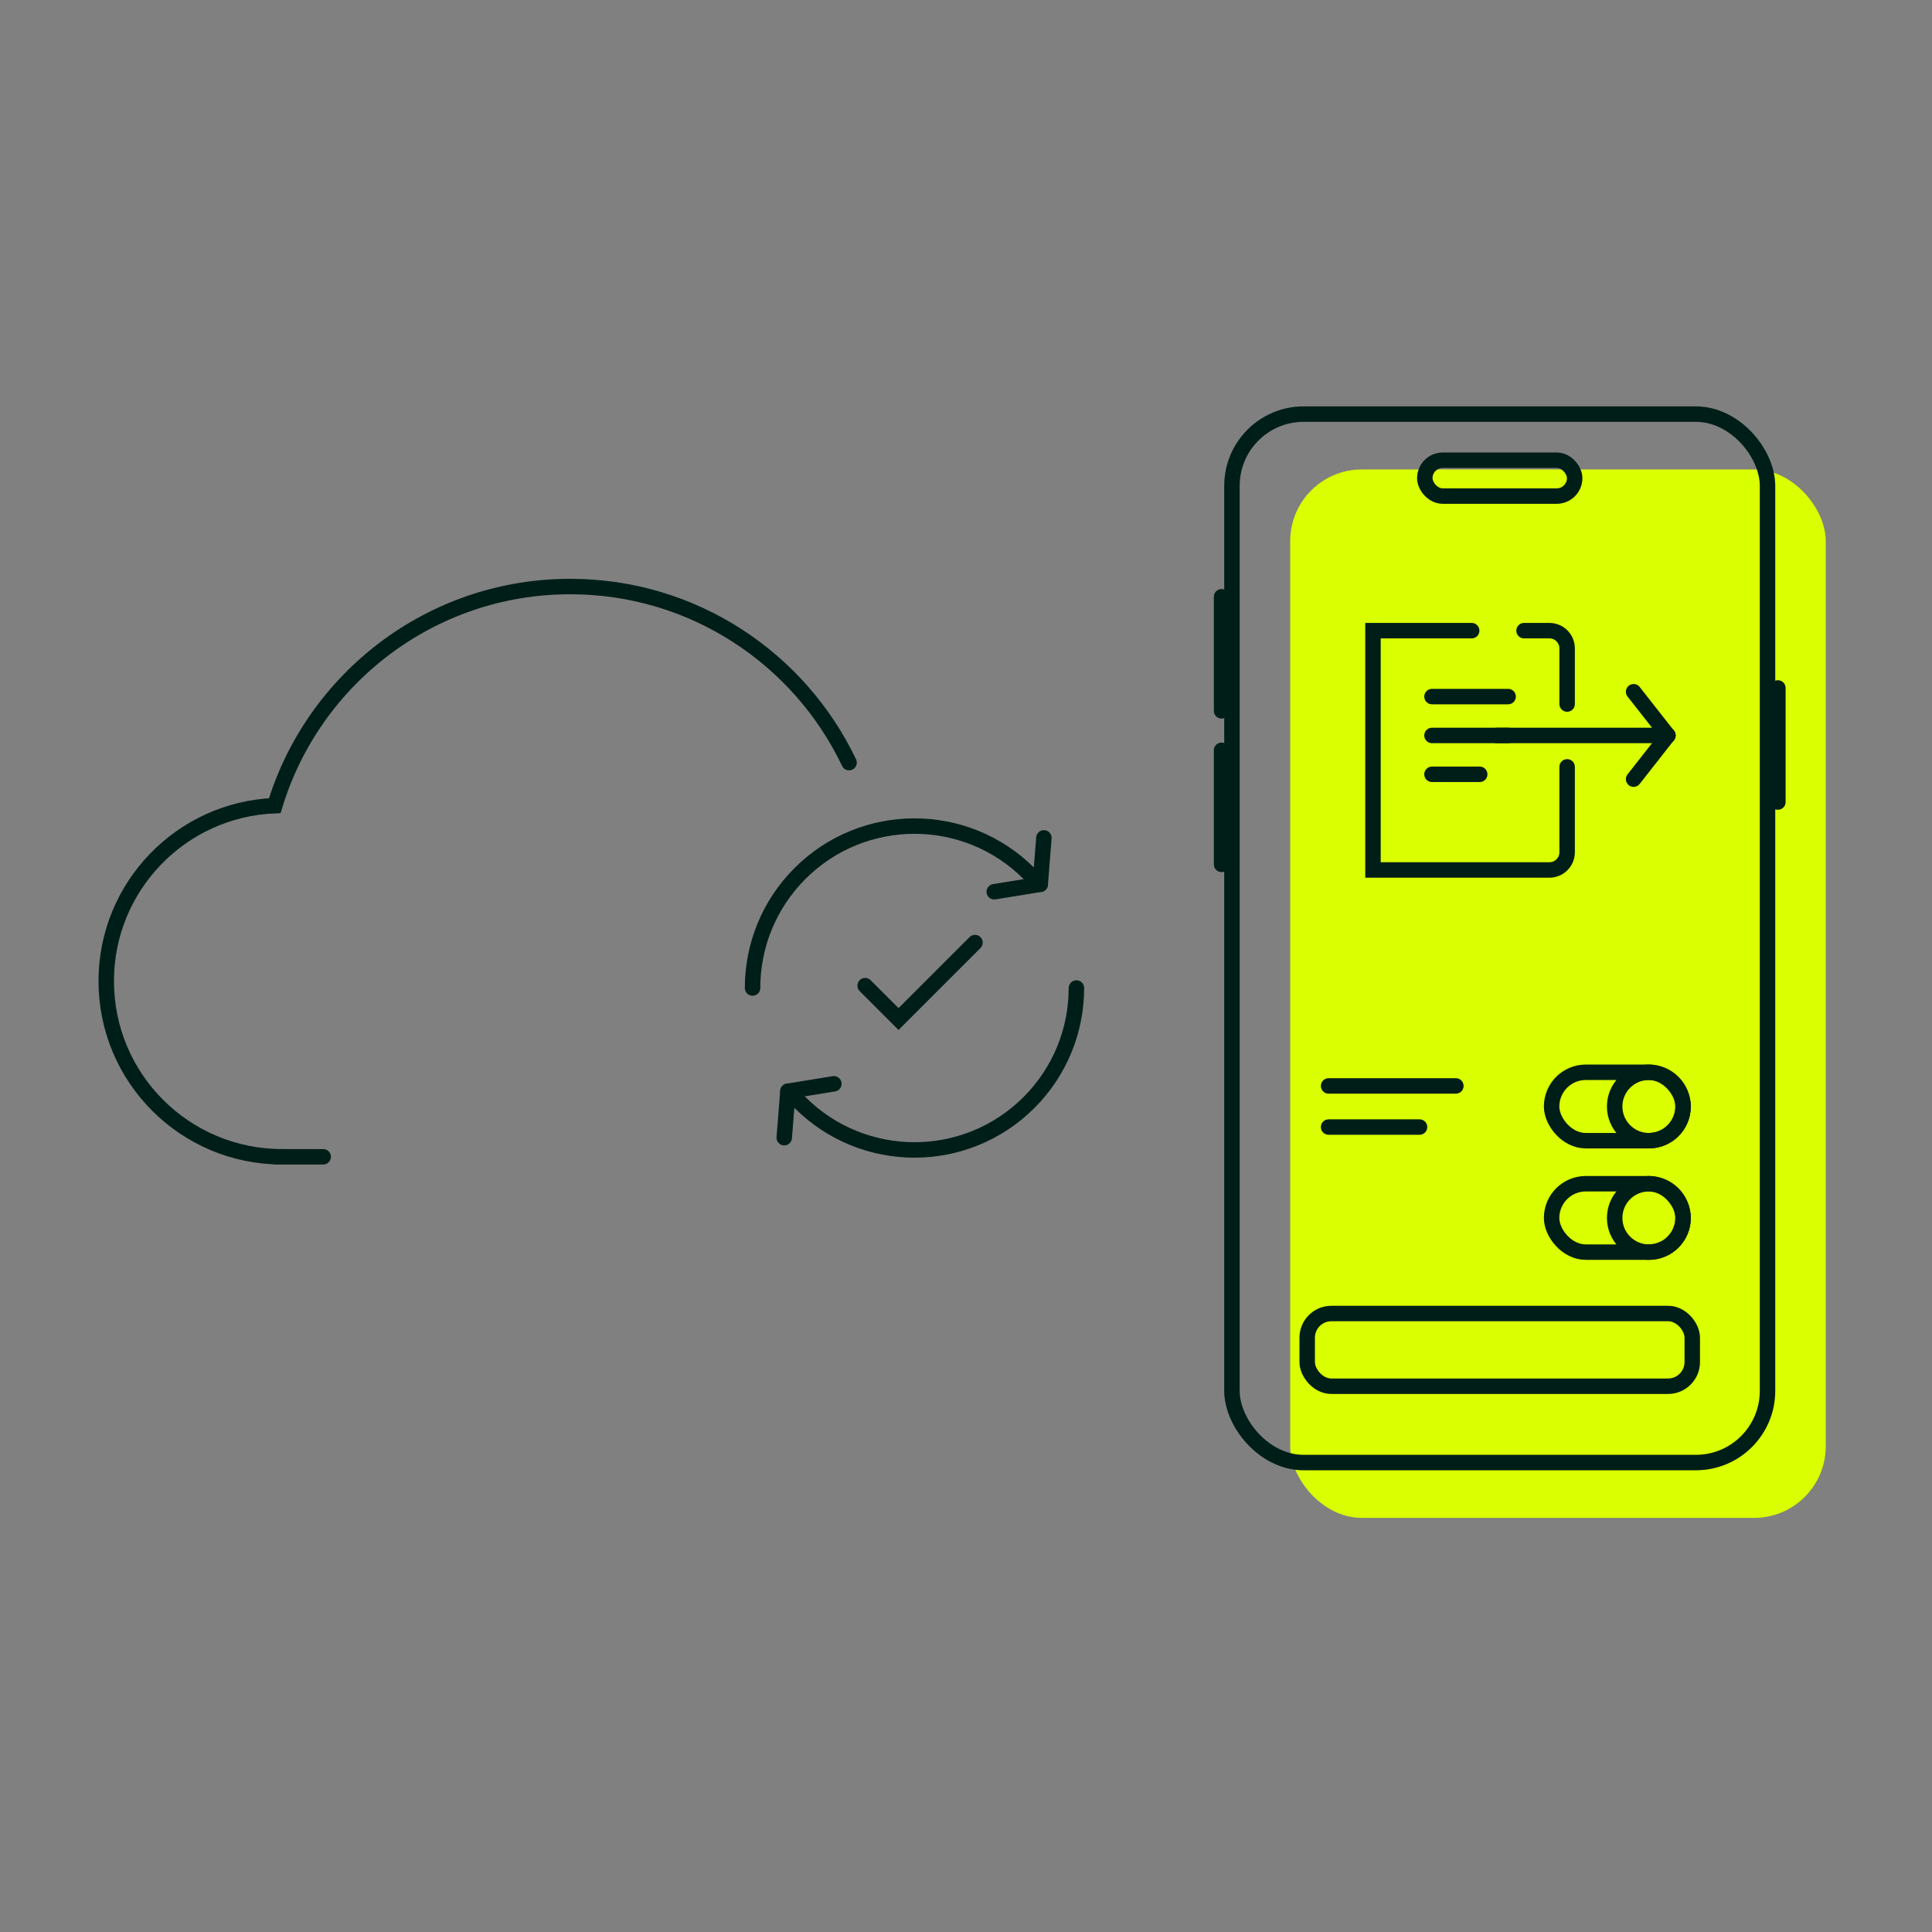 <?xml version="1.0" encoding="UTF-8"?><svg id="Ebene_1" xmlns="http://www.w3.org/2000/svg" viewBox="0 0 250 250"><rect x="0" y="0" width="250" height="250" fill="#808080" stroke="none"/><defs><style>.cls-1{fill:none;stroke:#001e18;stroke-linecap:round;stroke-width:2px;}.cls-2{fill:#daff00;stroke-width:0px;}</style></defs><rect class="cls-2" x="166.95" y="60.746" width="69.303" height="135.669" rx="9.278" ry="9.278"/><rect class="cls-1" x="159.414" y="53.585" width="69.303" height="135.669" rx="9.278" ry="9.278"/><path class="cls-1" d="m158.071,77.223v14.761"/><path class="cls-1" d="m158.071,97.09v14.761"/><path class="cls-1" d="m230.059,89.022v14.761"/><rect class="cls-1" x="169.15" y="169.967" width="49.828" height="9.411" rx="3.131" ry="3.131"/><rect class="cls-1" x="184.37" y="59.555" width="19.391" height="4.637" rx="2.318" ry="2.318"/><rect class="cls-1" x="200.778" y="138.753" width="17.012" height="8.852" rx="4.426" ry="4.426"/><circle class="cls-1" cx="213.364" cy="143.179" r="4.426"/><rect class="cls-1" x="200.778" y="153.173" width="17.012" height="8.852" rx="4.426" ry="4.426"/><circle class="cls-1" cx="213.364" cy="157.6" r="4.426"/><path class="cls-1" d="m202.786,99.231v11.052c0,1.265-1.025,2.29-2.29,2.29h-22.833v-30.966h12.772"/><path class="cls-1" d="m197.21,81.607h3.286c1.265,0,2.29,1.025,2.29,2.29v7.205"/><line class="cls-1" x1="185.299" y1="90.137" x2="195.15" y2="90.137"/><line class="cls-1" x1="185.299" y1="95.166" x2="195.15" y2="95.166"/><line class="cls-1" x1="185.299" y1="100.195" x2="191.474" y2="100.195"/><line class="cls-1" x1="193.697" y1="95.166" x2="215.825" y2="95.166"/><line class="cls-1" x1="211.387" y1="100.822" x2="215.825" y2="95.166"/><line class="cls-1" x1="211.387" y1="89.511" x2="215.825" y2="95.166"/><line class="cls-1" x1="171.921" y1="140.52" x2="188.387" y2="140.52"/><line class="cls-1" x1="171.921" y1="145.839" x2="183.687" y2="145.839"/><path class="cls-1" d="m109.868,98.683c-6.42-13.473-20.16-22.785-36.079-22.785-18.03,0-33.263,11.947-38.232,28.355-12.126.483-21.81,10.461-21.81,22.705,0,12.553,10.176,22.729,22.729,22.729v.004h5.343"/><polyline class="cls-1" points="126.164 121.969 116.27 131.863 111.949 127.542"/><line class="cls-1" x1="107.903" y1="140.243" x2="101.956" y2="141.209"/><line class="cls-1" x1="101.48" y1="147.215" x2="101.956" y2="141.209"/><path class="cls-1" d="m103.518,142.664c8.183,8.183,21.449,8.183,29.632,0,4.091-4.091,6.137-9.454,6.137-14.816"/><line class="cls-1" x1="128.657" y1="115.392" x2="134.605" y2="114.426"/><line class="cls-1" x1="135.08" y1="108.42" x2="134.605" y2="114.426"/><path class="cls-1" d="m133.15,113.032c-8.183-8.183-21.449-8.183-29.632,0-4.091,4.091-6.137,9.454-6.137,14.816"/></svg>